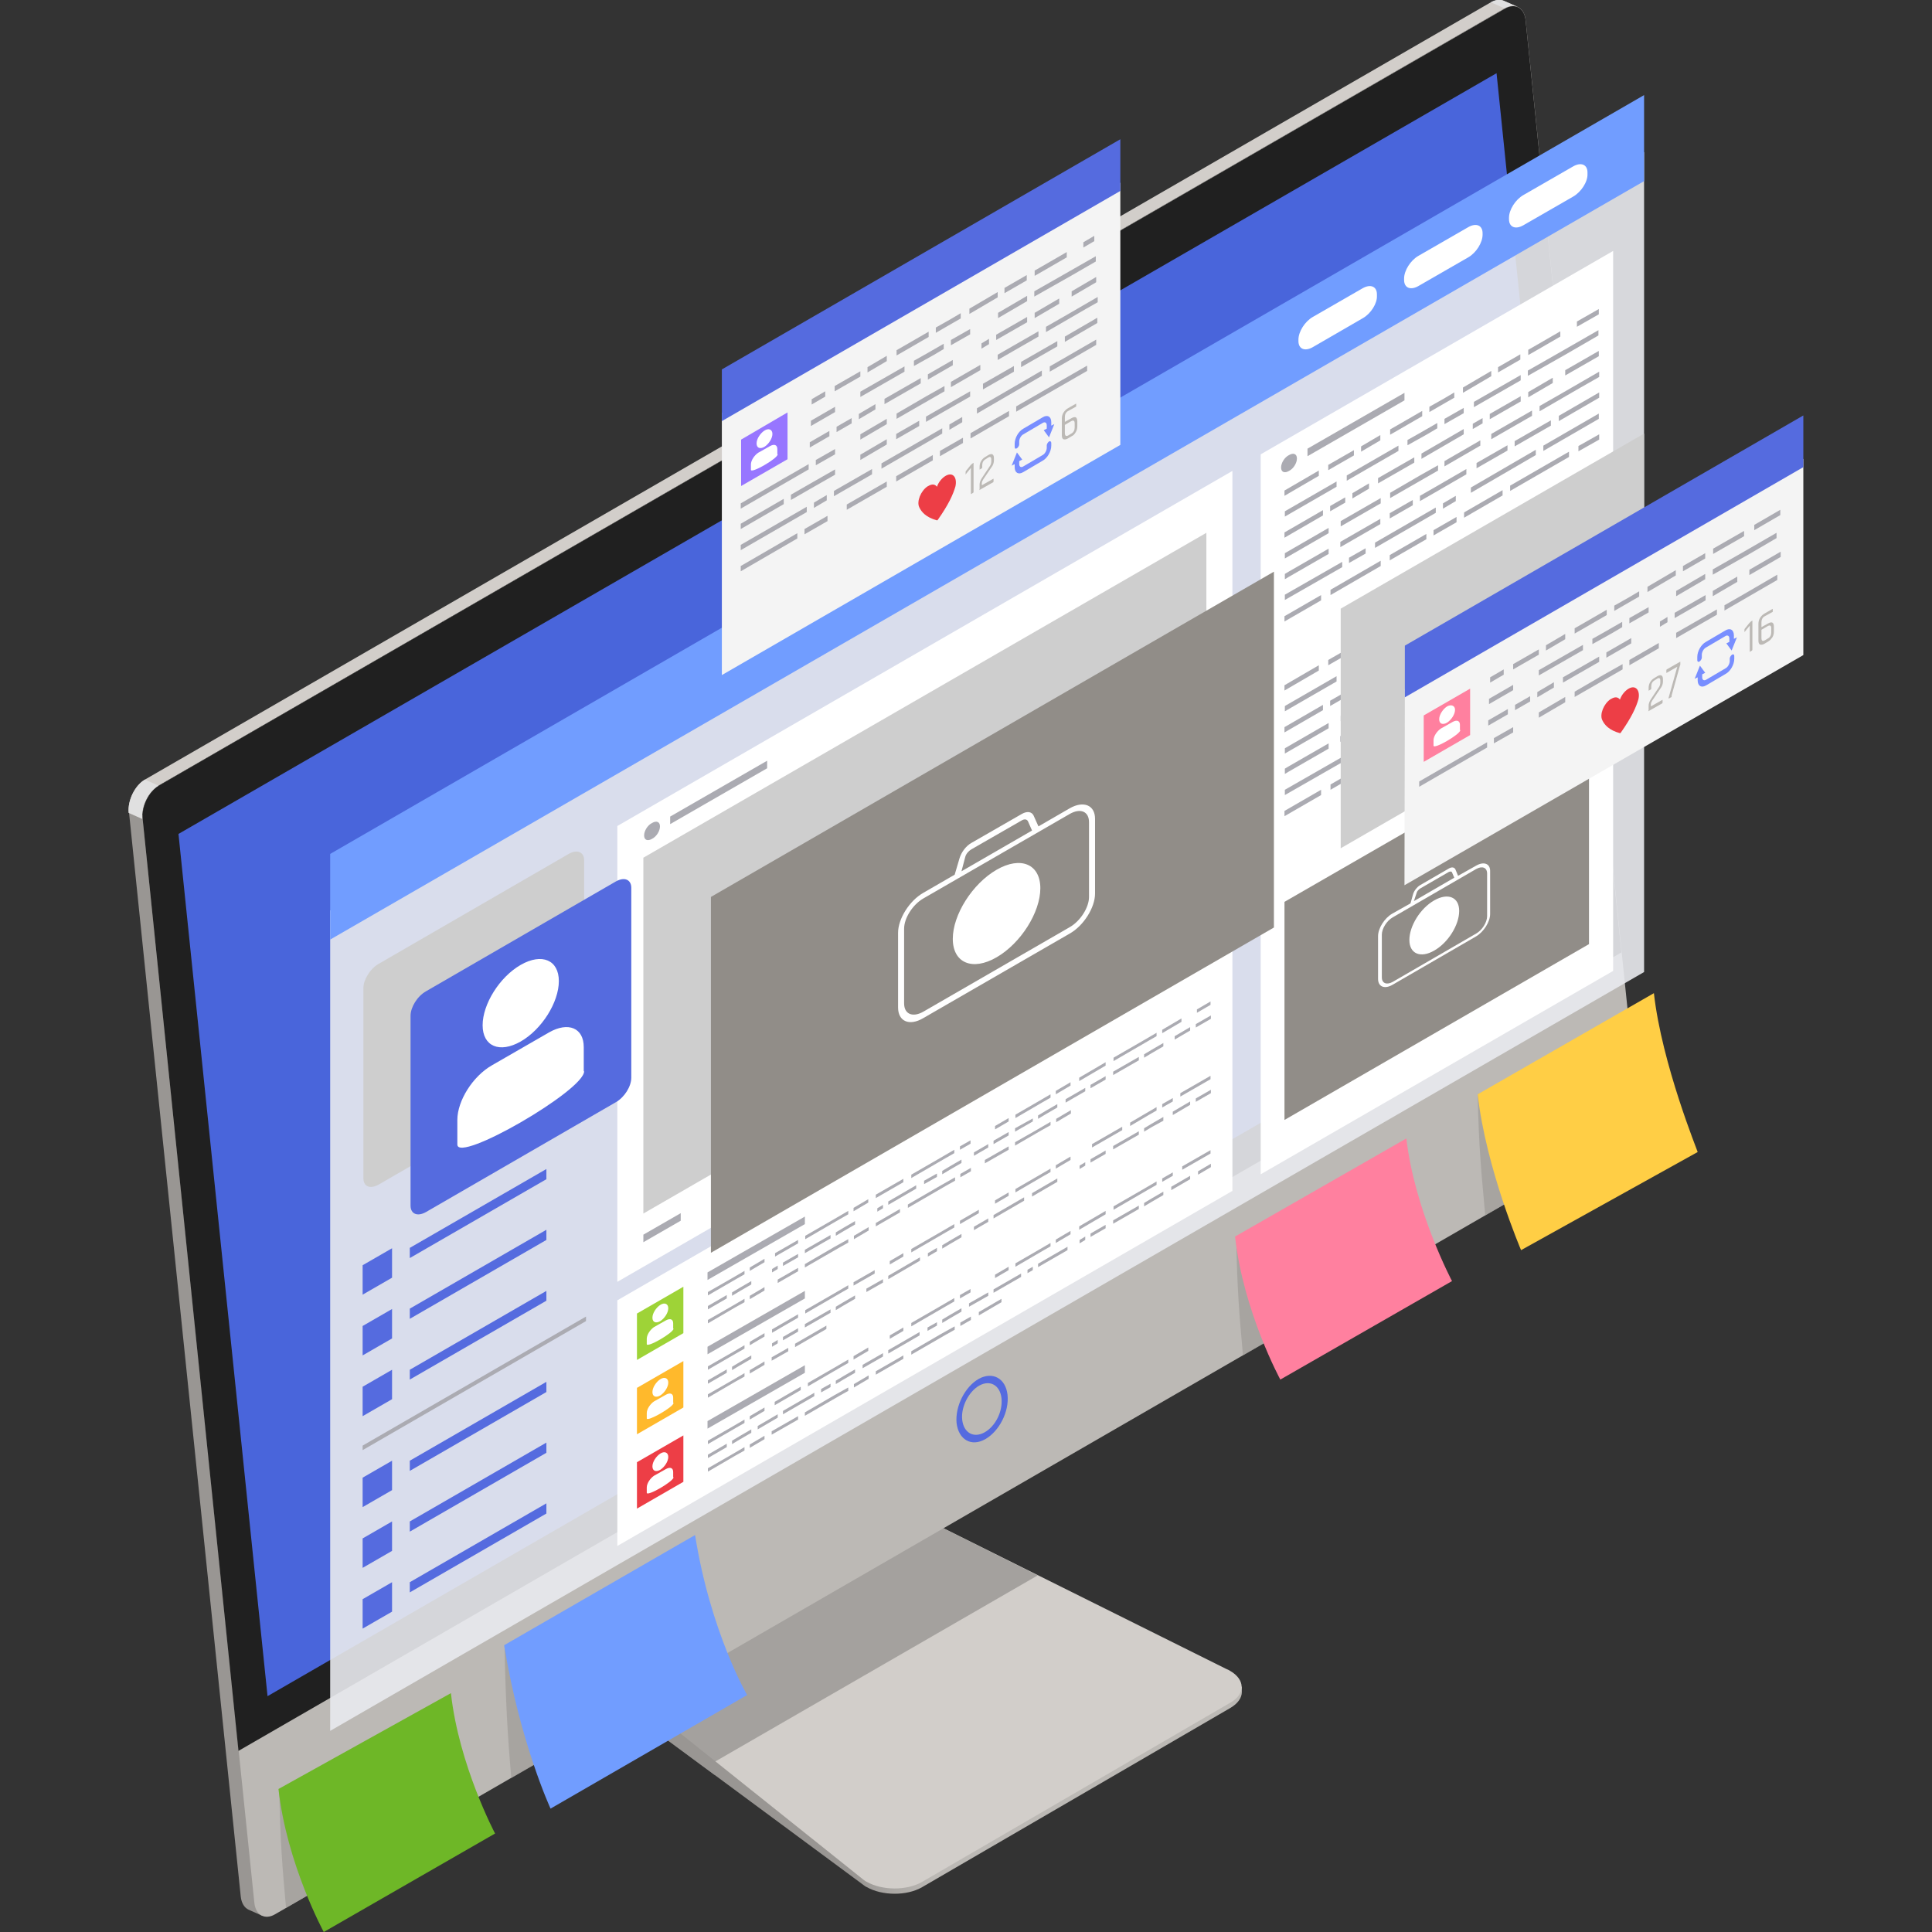 <svg xmlns="http://www.w3.org/2000/svg" xmlns:xlink="http://www.w3.org/1999/xlink" id="Capa_1" x="0px" y="0px" viewBox="0 0 512 512" style="enable-background:new 0 0 512 512;" xml:space="preserve">
<rect x="0" y="0" width="512" height="512" fill="#333333" stroke="none"/>
<style type="text/css">
	.st0{enable-background:new    ;}
	.st1{fill:url(#SVGID_1_);}
	.st2{fill:#D2CECA;}
	.st3{opacity:0.8;fill:#999693;}
	.st4{fill:#999693;}
	.st5{fill:#BCB9B5;}
	.st6{fill:#202020;}
	.st7{fill:#4965DB;}
	.st8{fill:#E0E0E0;}
	.st9{fill:#556BDF;}
	.st10{opacity:0.6;fill:#999693;}
	.st11{fill:#6EB727;}
	.st12{fill:#FF809F;}
	.st13{fill:#FFCE45;}
	.st14{fill:#719DFF;}
	.st15{opacity:0.9;fill:#E9EAEE;}
	.st16{fill:#CECECE;}
	.st17{fill:#FFFFFF;}
	.st18{fill:#918D88;}
	.st19{fill:#ABABB2;}
	.st20{fill:#9ED337;}
	.st21{fill:#FFB92C;}
	.st22{fill:#ED3E46;}
	.st23{fill:#F4F4F4;}
	.st24{fill:#788EFF;}
	.st25{fill:#9776FF;}
</style>
<g id="_x33__1_">
	<g id="_x34_">
		<g>
			<g id="_x31_">
				<g>
					<g class="st0">
						<linearGradient id="SVGID_1_" gradientUnits="userSpaceOnUse" x1="247.601" y1="473.011" x2="226.274" y2="473.011">
							<stop offset="0" style="stop-color:#BCB9B5"></stop>
							<stop offset="1" style="stop-color:#999693"></stop>
						</linearGradient>
						<path class="st1" d="M161.2,444.1l0.1,5.5l67.6,50c0.3,0.2,0.5,0.4,0.8,0.5c4,2.3,10.6,2.4,14.7,0l81.7-47.5        c2-1.2,3-2.7,3-4.2l0-1.4L161.2,444.1z"></path>
						<path class="st2" d="M326,442.8c-0.3-0.2-0.7-0.4-1-0.5l-86.6-43.1l-77.2,44.9l67.7,54.1c0.3,0.2,0.5,0.4,0.8,0.5        c4,2.3,10.6,2.4,14.7,0l81.7-47.5C330.1,448.9,330,445.1,326,442.8z"></path>
					</g>
					<polygon class="st3" points="238.4,399.2 161.2,444.1 161.2,449.6 189.4,470.4 189.4,466.9 275,417.5      "></polygon>
					<g class="st0">
						<path class="st4" d="M39.3,216.4l-5.1-1l29.6,287.2c0.2,1.8,1,3,2.1,3.5l3.6,1.6L39.3,216.4z"></path>
						<path class="st2" d="M398.5,0.2c-1-0.4-2.1-0.3-3.4,0.4L38.4,206.6c-2.7,1.6-4.6,5.5-4.3,8.8l3.6,1.6        c-0.3-3.3,1.6-7.2,4.3-8.8L398.8,2.2c1.3-0.7,2.4-0.8,3.4-0.4L398.5,0.2z"></path>
						<path class="st5" d="M398.8,2.2c2.7-1.6,5.2-0.1,5.5,3.1l29.6,287.2c0.3,3.3-1.6,7.2-4.3,8.8L72.9,507.3        c-2.7,1.6-5.2,0.2-5.5-3.1L37.8,217c-0.3-3.3,1.6-7.2,4.3-8.8L398.8,2.2z"></path>
						<path class="st6" d="M404.3,5.4c-0.3-3.3-2.8-4.7-5.5-3.1L42.1,208.2c-2.7,1.6-4.6,5.5-4.3,8.8L63.2,464l366.5-211.6        L404.3,5.4z"></path>
						<polygon class="st7" points="420.1,247.9 396.6,19.4 47.3,221 70.9,449.5       "></polygon>
						<path class="st8" d="M398.5,0.2c-1-0.4-2.1-0.3-3.4,0.4l3.6,1.6c1.3-0.7,2.4-0.8,3.4-0.4L398.5,0.2z"></path>
						<path class="st8" d="M34.1,215.4l3.6,1.6c-0.3-3.3,1.6-7.2,4.3-8.8l-3.6-1.6C35.8,208.1,33.8,212.1,34.1,215.4z"></path>
					</g>
					<path class="st9" d="M259.4,365.4c-3.7,2.1-6.3,7.3-5.9,11.7c0.5,4.4,3.9,6.4,7.6,4.3c3.7-2.1,6.4-7.3,5.9-11.8       C266.5,365.3,263.1,363.4,259.4,365.4z M260.9,379.6c-2.9,1.6-5.5,0.1-5.9-3.3c-0.4-3.4,1.7-7.5,4.5-9.1       c2.9-1.6,5.5-0.1,5.9,3.3C265.8,374,263.8,378,260.9,379.6z"></path>
					<g>
						<path class="st10" d="M433.9,292.5l-2.9-22.2L391.6,290c0.3,14.6,1,20.7,2,32.1l36-20.8C432.3,299.8,434.2,295.9,433.9,292.5z        "></path>
						<path class="st10" d="M369.7,329.6l-2.9-22.2l-39.2,20.5c0.3,14.6,0.8,20,1.8,31.3l36-20.8        C368.2,336.8,370.1,332.9,369.7,329.6z"></path>
						<path class="st10" d="M116.1,476l-2.9-22.2L74,474.3c0.3,14.6,0.8,20,1.8,31.3l36-20.8C114.5,483.2,116.4,479.3,116.1,476z"></path>
						<path class="st10" d="M175.8,441.6l-2.9-25.9l-39.2,20.5c0.3,14.6,0.8,23.7,1.8,35l36-20.8        C174.2,448.8,176.1,444.9,175.8,441.6z"></path>
						<g>
							<path class="st11" d="M131.2,485.9c0,0-9.6-18.1-11.7-37.2l-45.7,25.4c2.2,19.9,12,37.9,12,37.9L131.2,485.9z"></path>
							<path class="st12" d="M384.8,339.5c0,0-9.9-18.7-12.1-37.8l-45.4,26c2.2,19.9,12,37.9,12,37.9L384.8,339.5z"></path>
							<path class="st13" d="M438.3,263.2L391.6,290c2.2,19.6,11.5,41.3,11.5,41.3l46.8-26C450,305.3,440.4,282,438.3,263.2z"></path>
							<path class="st14" d="M133.6,436c4.2,25.8,12.3,43.3,12.3,43.3l52.1-30.1c0,0-9.7-16.6-13.8-42.4L133.6,436z"></path>
						</g>
					</g>
				</g>
			</g>
			<g>
				<g>
					<polygon class="st15" points="435.7,257.6 87.5,458.7 87.5,241.3 435.7,40.3      "></polygon>
					<polygon class="st14" points="435.7,48 87.5,249 87.5,226.3 435.7,25.2      "></polygon>
					<g>
						<g>
							<path class="st16" d="M150.7,226.3l-50.3,29.1c-2.3,1.3-4.1,4.2-4.1,6.5v50.3c0,2.3,1.8,3,4.1,1.7l50.3-29.1         c2.3-1.3,4.1-4.2,4.1-6.5v-50.3C154.8,225.8,153,225,150.7,226.3z"></path>
							<polygon class="st17" points="326.6,245.6 163.6,339.7 163.6,218.9 326.6,124.8        "></polygon>
							<polygon class="st17" points="326.6,315.6 163.6,409.7 163.6,344.6 326.6,250.5        "></polygon>
							<polygon class="st17" points="427.5,257.3 334.1,311.2 334.1,120.4 427.5,66.5        "></polygon>
							<polygon class="st16" points="319.7,235.5 170.5,321.6 170.5,227.3 319.7,141.2        "></polygon>
							<polygon class="st18" points="421.1,250.2 340.4,296.8 340.4,239 421.1,192.5        "></polygon>
							<g>
								<path class="st17" d="M391.2,229.4l-4.8,2.7l-0.7-1.7c-0.3-0.6-1-0.7-1.8-0.2l-7.6,4.4c-0.8,0.5-1.5,1.4-1.8,2.3l-0.7,2.5          l-4.8,2.7c-2.1,1.2-3.8,3.9-3.8,6v11.3c0,2.1,1.7,2.8,3.8,1.6l22.1-12.8c2.1-1.2,3.8-3.9,3.8-6V231          C395,228.9,393.3,228.2,391.2,229.4z M375.4,236.7c0.1-0.5,0.5-0.9,0.9-1.2l7.6-4.4c0.4-0.2,0.8-0.2,0.9,0.1l0.6,1.4          l-10.7,6.2L375.4,236.7z M394.1,242.8c0,1.6-1.3,3.7-2.9,4.6l-22.1,12.8c-1.6,0.9-2.9,0.4-2.9-1.2v-11.3          c0-1.6,1.3-3.7,2.9-4.6l22.1-12.8c1.6-0.9,2.9-0.4,2.9,1.2V242.8z"></path>
								<path class="st17" d="M380.1,238.6c-3.7,2.1-6.6,6.8-6.6,10.5c0,3.7,3,4.9,6.6,2.8c3.7-2.1,6.6-6.8,6.6-10.5          C386.7,237.8,383.8,236.5,380.1,238.6z"></path>
							</g>
						</g>
						<g>
							<polygon class="st19" points="203.3,201.6 177.6,216.4 177.6,218.4 203.3,203.6        "></polygon>
							<path class="st19" d="M174.9,219c0,1.2-0.9,2.7-2.1,3.3c-1.2,0.7-2.1,0.3-2.1-0.9c0-1.2,0.9-2.7,2.1-3.3         C174,217.4,174.9,217.8,174.9,219z"></path>
						</g>
						<g>
							<polygon class="st19" points="372.2,104.1 346.5,118.9 346.5,120.9 372.2,106.1        "></polygon>
							<path class="st19" d="M343.7,121.5c0,1.2-0.9,2.7-2.1,3.3c-1.2,0.7-2.1,0.3-2.1-0.9c0-1.2,0.9-2.7,2.1-3.3         C342.8,119.9,343.7,120.3,343.7,121.5z"></path>
						</g>
						<g>
							<polygon class="st19" points="180.4,321.5 170.5,327.2 170.5,329.2 180.4,323.5        "></polygon>
							<polygon class="st19" points="300.5,252.1 300.5,254.1 319.7,243 319.7,241        "></polygon>
						</g>
						<g>
							<g>
								<polygon class="st20" points="181.1,353.3 168.8,360.4 168.8,348.1 181.1,341         "></polygon>
								<g>
									<g>
										<path class="st17" d="M178.5,352.1c0,1.1-7.1,5.2-7.1,4.1v-1.4c0-1.1,0.9-2.4,1.9-3.1l3.2-1.8c1.1-0.6,1.9-0.3,1.9,0.8            V352.1z"></path>
										<path class="st17" d="M177.1,346.7c0,1.2-1,2.7-2.1,3.4c-1.2,0.7-2.1,0.3-2.1-0.9c0-1.2,1-2.7,2.1-3.4            C176.1,345.1,177.1,345.5,177.1,346.7z"></path>
									</g>
								</g>
							</g>
							<g>
								<path class="st19" d="M198.7,335.9l3.9-2.3v0.9l-3.9,2.3V335.9z M193.7,346.3l-6.1,3.5v0.9l7.2-4.2c0,0,2.5-1.4,2.5-1.4          v-0.9L193.7,346.3L193.7,346.3z M199.1,340.4v-0.9l-3.1,1.8l-2,1.2v0.9l2-1.2L199.1,340.4z M192.6,343.2l-5,2.9v0.9l5-2.9          V343.2z M195.2,338.9l2.1-1.2v-0.9l-3.6,2.1l-6.1,3.5v0.9L195.2,338.9L195.2,338.9z M202.6,341.1l-3.9,2.3v0.9l3.9-2.3          V341.1z M211.5,336l-5.4,3.1v0.9l5.4-3.1V336z M211.5,328.6l-6.1,3.5v0.9l6.1-3.5V328.6z M206.1,335.4l-1.5,0.9v0.9l1.5-0.9          V335.4z M207.5,334.6v0.9l4-2.3v-0.9L207.5,334.6z M226.2,321l3.9-2.3v-0.9l-3.9,2.3V321z M221.2,330.4l-7.9,4.6v0.9l9-5.2          l2.5-1.4v-0.9L221.2,330.4L221.2,330.4z M226.6,324.5v-0.9l-3.1,1.8l-2,1.2v0.9l2-1.2L226.6,324.5z M220.1,327.3l-6.8,3.9          v0.9l6.8-3.9V327.3z M222.7,323l2.1-1.2v-0.9l-3.6,2.1l-7.8,4.5v0.9L222.7,323L222.7,323z M230.2,325.2l-3.9,2.3v0.9          l3.9-2.3V325.2z M238.5,320.4l-6.4,3.7v0.9l6.4-3.7V320.4z M239.4,312.4l-7.3,4.2v0.9l7.3-4.2V312.4z M234,319.3l-1.5,0.9          v0.9l1.5-0.9V319.3z M235.4,318.4v0.9l7.4-4.3v-0.9L235.4,318.4z M254.4,304.7l2.8-1.6v-0.9l-2.8,1.6V304.7z M249.4,314.1          l-8.8,5.1v0.9l10-5.8l2.5-1.4V312L249.4,314.1L249.4,314.1z M254.8,308.2v-0.9l-3.1,1.8l-2,1.2v0.9l2-1.2L254.8,308.2z           M248.3,311l-3.4,1.9v0.9l3.4-1.9V311z M250.8,306.8l2.1-1.2v-0.9l-3.6,2.1l-7.8,4.5v0.9L250.8,306.8L250.8,306.8z           M257.3,309.5l-2.8,1.6v0.9l2.8-1.6V309.5z M267.3,303.8l-6.3,3.6v0.9l6.3-3.6V303.8z M267.3,296.3l-3.6,2.1v0.9l3.6-2.1          V296.3z M261.9,303.2l-3.8,2.2v0.9l3.8-2.2V303.2z M263.3,302.3v0.9l4-2.3V300L263.3,302.3z"></path>
								<path class="st19" d="M279.8,290l3.9-2.3v-0.9l-3.9,2.3V290z M274.8,299.4l-5.8,3.3v0.9l6.9-4l2.5-1.4v-0.9L274.8,299.4          L274.8,299.4z M280.2,293.5v-0.9l-3.1,1.8l-2,1.2v0.9l2-1.2L280.2,293.5z M273.7,296.4L269,299v0.9l4.7-2.7V296.4z           M276.3,292.1l2.1-1.2v-0.9l-3.6,2.1l-5.7,3.3v0.9L276.3,292.1L276.3,292.1z M283.8,294.2l-3.9,2.3v0.9l3.9-2.3V294.2z           M293,281.5l-7,4.1v0.9l7-4.1V281.5z M287.6,288.3l-5.2,3v0.9l5.2-3V288.3z M289,287.5v0.9l4-2.3v-0.9L289,287.5z           M308,273.8l5.1-3v-0.9l-5.1,3V273.8z M308.3,277.3v-0.9l-3.1,1.8c0,0-2,1.2-2,1.2v0.9l2-1.2L308.3,277.3z M301.8,280.1          L295,284v0.9l6.8-3.9V280.1z M304.4,275.8l2.1-1.2v-0.9l-3.6,2.1l-7.8,4.5v0.9L304.4,275.8L304.4,275.8z M320.8,265.4          l-3.6,2.1v0.9l3.6-2.1V265.4z M315.4,272.2l-4.1,2.4v0.9l4.1-2.4V272.2z M316.9,271.4v0.9l4-2.3v-0.9L316.9,271.4z"></path>
							</g>
							<g>
								<path class="st19" d="M198.7,355.6l3.9-2.3v0.9l-3.9,2.3V355.6z M193.7,366l-6.1,3.5v0.9l7.2-4.2l2.5-1.4v-0.9L193.7,366          L193.7,366z M199.1,360.1v-0.9l-3.1,1.8l-2,1.2v0.9l2-1.2L199.1,360.1z M192.6,362.9l-5,2.9v0.9l5-2.9V362.9z M195.2,358.6          l2.1-1.2v-0.9l-3.6,2.1l-6.1,3.5v0.9L195.2,358.6L195.2,358.6z M202.6,360.8l-3.9,2.3v0.9l3.9-2.3V360.8z M208.9,357.2          l-4.4,2.5v0.9l4.4-2.5V357.2z M211.5,348.3l-6.9,4v0.9l6.9-4V348.3z M206.1,355.1l-1.5,0.9v0.9l1.5-0.9V355.1z M207.5,354.3          v0.9l4-2.3v-0.9L207.5,354.3z M226.2,340.7l5.6-3.2v-0.9l-5.6,3.2V340.7z M210.7,356.1v0.9l8.3-4.8v-0.9L210.7,356.1z           M226.6,344.2v-0.9l-3.1,1.8l-2,1.2v0.9l2-1.2L226.6,344.2z M220.1,347l-6.8,3.9v0.9l6.8-3.9V347z M222.7,342.7l2.1-1.2          v-0.9l-3.6,2.1c0,0-7.8,4.5-7.8,4.5v0.9L222.7,342.7L222.7,342.7z M239.4,332.1l-3.6,2.1v0.9l3.6-2.1V332.1z M234,339          l-4.4,2.5v0.9l4.4-2.5V339z M235.4,338.1v0.9l8.4-4.9v-0.9L235.4,338.1z M254.4,324.4l5-2.9v-0.9l-5,2.9V324.4z           M254.8,327.9V327l-3.1,1.8l-2,1.2v0.9l2-1.2L254.8,327.9z M248.3,330.7l-2.4,1.4v0.9l2.4-1.4V330.7z M250.8,326.5l2.1-1.2          v-0.9l-3.6,2.1l-7.8,4.5v0.9L250.8,326.5L250.8,326.5z M267.3,316l-3.6,2.1v0.9l3.6-2.1V316z M261.9,322.9l-3.8,2.2v0.9          l3.8-2.2V322.9z M263.3,322v0.9l8.1-4.7v-0.9L263.3,322z"></path>
								<path class="st19" d="M279.8,309.7l3.9-2.3v-0.9l-3.9,2.3V309.7z M280.2,313.2v-0.9l-3.1,1.8l-3.6,2.1v0.9l3.6-2.1          L280.2,313.2z M276.3,311.8l2.1-1.2v-0.9l-3.6,2.1l-5.7,3.3v0.9L276.3,311.8L276.3,311.8z M297.4,298.6l-8,4.6v0.9l8-4.6          V298.6z M287.6,308l-1.5,0.9v0.9l1.5-0.9V308z M289,307.2v0.9l4-2.3v-0.9L289,307.2z M308,293.5l2.8-1.6v-0.9l-2.8,1.6          V293.5z M308.3,297V296l-3.1,1.8l-2,1.2v0.9l2-1.2L308.3,297z M301.8,299.8l-6.8,3.9v0.9l6.8-3.9V299.8z M304.4,295.5          l2.1-1.2v-0.9l-3.6,2.1l-3.4,2v0.9L304.4,295.5L304.4,295.5z M320.8,285.1l-8,4.6v0.9l8-4.6V285.1z M315.4,291.9l-4.6,2.7          v0.9l4.6-2.7V291.9z M316.9,291.1v0.9l4-2.3v-0.9L316.9,291.1z"></path>
							</g>
							<g>
								<path class="st19" d="M198.7,375.3l3.9-2.3v0.9l-3.9,2.3V375.3z M193.7,385.6l-6.1,3.5v0.9l7.2-4.2l2.5-1.4v-0.9          L193.7,385.6L193.7,385.6z M199.1,379.7v-0.9l-3.1,1.8l-2,1.2v0.9l2-1.2L199.1,379.7z M192.6,382.6l-5,2.9v0.9l5-2.9V382.6z           M195.2,378.3l2.1-1.2v-0.9l-3.6,2.1l-6.1,3.5v0.9L195.2,378.3L195.2,378.3z M202.6,380.5l-3.9,2.3v0.9l3.9-2.3V380.5z           M211.5,375.3l-7,4v0.9l7-4V375.3z M212.2,367.5l-6.9,4v0.9l6.9-4V367.5z M206.1,374.8l-5.3,3.1v0.9l5.3-3.1V374.8z           M207.5,373.9v0.9l8.3-4.8v-0.9L207.5,373.9z M226.2,360.3l3.9-2.3v-0.9l-3.9,2.3V360.3z M221.2,369.7l-7.9,4.6v0.9l9-5.2          l2.5-1.4v-0.9L221.2,369.7L221.2,369.7z M226.6,363.8v-0.9l-3.1,1.8l-2,1.2v0.9l2-1.2L226.6,363.8z M220.1,366.7l-2.5,1.4          v0.9l2.5-1.4V366.7z M222.7,362.4l2.1-1.2v-0.9l-3.6,2.1c0,0-7.1,4.1-7.1,4.1v0.9L222.7,362.4L222.7,362.4z M230.2,364.5          l-3.9,2.3v0.9l3.9-2.3V364.5z M239.4,359.2l-7.3,4.2v0.9l7.3-4.2V359.2z M239.4,351.8l-3.6,2.1v0.9l3.6-2.1V351.8z           M234,358.6l-5.4,3.1v0.9l5.4-3.1V358.6z M235.4,357.8v0.9l8.3-4.8V353L235.4,357.8z M254.4,344.1l2.8-1.6v-0.9l-2.8,1.6          V344.1z M249.4,353.5l-7.9,4.6v0.9l9-5.2l2.5-1.4v-0.9L249.4,353.5L249.4,353.5z M254.8,347.6v-0.9l-3.1,1.8l-2,1.2v0.9          l2-1.2L254.8,347.6z M248.3,350.4l-2.5,1.4v0.9l2.5-1.4V350.4z M250.8,346.1l2.1-1.2V344l-3.6,2.1l-7.8,4.5v0.9L250.8,346.1          L250.8,346.1z M257.3,348.9l-2.8,1.6v0.9l2.8-1.6V348.9z M265.4,344.2l-6,3.5v0.9l6-3.5V344.2z M267.3,335.7l-3.6,2.1v0.9          l3.6-2.1V335.7z M261.9,342.5l-5.1,2.9v0.9l5.1-2.9V342.5z M263.3,341.7v0.9l7.3-4.2v-0.9L263.3,341.7z"></path>
								<path class="st19" d="M279.8,329.4l3.9-2.3v-0.9l-3.9,2.3V329.4z M282.9,331.3v-0.9l-7.8,4.5v0.9L282.9,331.3z M273.7,335.7          l-1.4,0.8v0.9l1.4-0.8V335.7z M276.3,331.5l2.1-1.2v-0.9l-3.6,2.1l-5.7,3.3v0.9L276.3,331.5L276.3,331.5z M293,320.9l-7,4.1          v0.9l7-4.1V320.9z M287.6,327.7l-1.5,0.9v0.9l1.5-0.9V327.7z M289,326.9v0.9l4-2.3v-0.9L289,326.9z M308,313.2l2.8-1.6v-0.9          l-2.8,1.6V313.2z M308.3,316.7v-0.9l-3.1,1.8l-2,1.2v0.9l2-1.2L308.3,316.7z M301.8,319.5l-6.8,3.9v0.9l6.8-3.9V319.5z           M304.4,315.2l2.1-1.2v-0.9l-3.6,2.1l-7.8,4.5v0.9L304.4,315.2L304.4,315.2z M320.8,304.8l-7.5,4.3v0.9l7.5-4.3V304.8z           M315.4,311.6l-5,2.9v0.9l5-2.9V311.6z M317.5,310.4v0.9l3.4-2v-0.9L317.5,310.4z"></path>
							</g>
							<polygon class="st19" points="213.3,322.4 187.5,337.2 187.5,339.2 213.3,324.4        "></polygon>
							<g>
								<polygon class="st21" points="181.1,373 168.8,380.1 168.8,367.8 181.1,360.7         "></polygon>
								<g>
									<g>
										<path class="st17" d="M178.5,371.8c0,1.1-7.1,5.1-7.1,4.1v-1.4c0-1.1,0.9-2.4,1.9-3.1l3.2-1.8c1.1-0.6,1.9-0.3,1.9,0.8            V371.8z"></path>
										<path class="st17" d="M177.1,366.4c0,1.2-1,2.7-2.1,3.4c-1.2,0.7-2.1,0.3-2.1-0.9c0-1.2,1-2.7,2.1-3.4            C176.1,364.8,177.1,365.2,177.1,366.4z"></path>
									</g>
								</g>
							</g>
							<polygon class="st19" points="213.3,342.1 187.5,356.9 187.5,358.9 213.3,344.1        "></polygon>
							<g>
								<polygon class="st22" points="181.1,392.7 168.8,399.8 168.8,387.5 181.1,380.4         "></polygon>
								<g>
									<g>
										<path class="st17" d="M178.5,391.5c0,1.1-7.1,5.2-7.1,4.1v-1.4c0-1.1,0.9-2.4,1.9-3.1l3.2-1.8c1.1-0.6,1.9-0.3,1.9,0.8            V391.5z"></path>
										<path class="st17" d="M177.1,386.1c0,1.2-1,2.7-2.1,3.4c-1.2,0.7-2.1,0.3-2.1-0.9c0-1.2,1-2.7,2.1-3.4            C176.1,384.5,177.1,384.9,177.1,386.1z"></path>
									</g>
								</g>
							</g>
							<polygon class="st19" points="213.3,361.8 187.5,376.6 187.5,378.6 213.3,363.8        "></polygon>
						</g>
						<path class="st17" d="M416.9,52.1l-13.2,7.6c-2.1,1.2-3.8,0.5-3.8-1.6v-0.4c0-2.1,1.7-4.8,3.8-6l13.2-7.6        c2.1-1.2,3.8-0.5,3.8,1.6v0.4C420.8,48.2,419,50.9,416.9,52.1z"></path>
						<path class="st17" d="M389.1,68.2l-13.2,7.6c-2.1,1.2-3.8,0.5-3.8-1.6v-0.4c0-2.1,1.7-4.8,3.8-6l13.2-7.6        c2.1-1.2,3.8-0.5,3.8,1.6v0.4C392.9,64.3,391.2,67,389.1,68.2z"></path>
						<path class="st17" d="M361.2,84.3L347.9,92c-2.1,1.2-3.8,0.5-3.8-1.6v-0.4c0-2.1,1.7-4.8,3.8-6l13.2-7.6        c2.1-1.2,3.8-0.5,3.8,1.6v0.4C365,80.4,363.3,83.1,361.2,84.3z"></path>
					</g>
				</g>
				<path class="st19" d="M340.5,187.1l13.7-7.9v1.4l-13.7,7.9V187.1z M350.6,188.2v-1.4l-10.2,5.9v1.4L350.6,188.2z M349.5,177.7      v-1.4l-9.1,5.3v1.4L349.5,177.7z M352.1,191.6l-11.6,6.7v1.4l11.6-6.7V191.6z M352.1,197l-10.6,6.1l-1,0.6v1.4l1-0.6l10.6-6.1      V197z M340.5,209.3v1.4l15.2-8.7v-1.4L340.5,209.3z M340.4,216.3l9.7-5.6v-1.4l-9.7,5.6V216.3z M365.9,183.6l-10.6,6.1v1.4      l10.6-6.1V183.6z M365.8,166.9l-5.1,3v1.4l5.1-3V166.9z M358.8,171l-6.8,3.9v1.4l6.8-3.9V171z M370.6,169.7l-13.7,7.9v1.4      l13.7-7.9L370.6,169.7z M356.5,183.4l-4,2.3v1.4l4-2.3V183.4z M358.4,182.3v1.4l4.4-2.6v-1.4L358.4,182.3z M365.9,200.2      l-13.3,7.7v1.4l13.3-7.7V200.2z M357.5,200.8l4.4-2.5v-1.4l-4.4,2.5V200.8z M355.2,196.6l10.6-6.1V189l-10.6,6.1V196.6z       M382.8,164.1l5.1-2.9v-1.4l-5.1,2.9V164.1z M376.3,177.6l-7.9,4.6v1.4l9.4-5.4l3.3-1.9l0-1.4L376.3,177.6L376.3,177.6z       M387.9,166.7v-1.4l-11.2,6.5v1.4L387.9,166.7z M374.8,172.8l-9.6,5.5v1.4l9.6-5.5V172.8z M378.2,166.7l2.7-1.6v-1.4l-4.7,2.7      c0,0-3.2,1.8-3.2,1.8v1.4L378.2,166.7L378.2,166.7z M370.5,165.6l6.4-3.7v-1.4l-6.4,3.7l-2.1,1.2v1.4L370.5,165.6L370.5,165.6z       M383.3,158.2l2.1-1.2v-1.4l-2.7,1.6l-3.9,2.2v1.4L383.3,158.2L383.3,158.2z M392.3,168.3l-9.5,5.5v1.4l9.5-5.5V168.3z       M378,193.2l-9.7,5.6v1.4l9.7-5.6L378,193.2z M388.6,175.9l-7.6,4.4l-4.7,2.7v1.4l4.7-2.7l7.6-4.4V175.9z M374.1,189.8l-9.7,5.6      v1.4l9.7-5.6l6.4-3.7v-1.4L374.1,189.8L374.1,189.8z M382.4,185v1.4l3.4-2v-1.4L382.4,185z M379.9,193.5l6.1-3.5v-1.4l-6.1,3.5      V193.5z M368.3,189l6.1-3.5v-1.4l-6.1,3.5V189z M406,160.4l-10.8,6.2v1.4l10.8-6.2V160.4z M402.9,145.5l-5.9,3.4v1.4l5.9-3.4      V145.5z M395.2,149.9l-7.5,4.4v1.4l7.5-4.4V149.9z M403,151l-12.4,7.1v1.4l12.4-7.1V151z M392.9,162.4l-2.6,1.5v1.4l2.6-1.5      V162.4z M394.8,161.3v1.4l8.2-4.7v-1.4L394.8,161.3z M398.2,181.5l-10.2,5.9v1.4l10.2-5.9V181.5z M389.8,182.2l17.2-10v-1.4      l-17.2,10V182.2z M391.3,175.8l8.2-4.7v-1.4l-8.2,4.7V175.8z M412.9,156.4l-4.9,2.8v1.4l10.7-6.2c0,0,5.1-2.9,5.1-2.9v-1.4      L412.9,156.4L412.9,156.4z M411.5,151.7l-6.5,3.8v1.4l6.5-3.8V151.7z M423.7,144.6l-8.9,5.1v1.4l8.9-5.1V144.6z M414.8,145.6      l8.8-5.1v-1.4l-10.8,6.2c0,0-7.9,4.5-7.9,4.5v1.4L414.8,145.6L414.8,145.6z M407.1,144.5l6.4-3.7v-1.4l-6.4,3.7l-2.1,1.2v1.4      L407.1,144.5L407.1,144.5z M423.7,134.9v-1.4l-5.8,3.3v1.4L423.7,134.9z M415.8,171.4l-15.6,9v1.4l15.6-9V171.4z M423.8,166.7      l-5.5,3.1v1.4l5.5-3.1V166.7z M409,169.7v1.4l14.7-8.5v-1.4L409,169.7z M401.4,169.9l9.6-5.5V163l-9.6,5.5V169.9z M413.1,163.2      l10.7-6.2v-1.4l-10.7,6.2L413.1,163.2z"></path>
				<polygon class="st16" points="435.7,114.9 355.3,161.3 355.3,224.8 435.7,178.4     "></polygon>
				<g>
					<g>
						<polygon class="st23" points="296.9,117.9 191.3,178.9 191.3,109.4 296.9,48.4       "></polygon>
						<polygon class="st9" points="296.9,50.6 191.3,111.6 191.3,97.9 296.9,36.9       "></polygon>
					</g>
					<g>
						<path class="st24" d="M278,117c-0.3,0.2-0.6,0.7-0.6,1v0.7c0,0.7-0.5,1.6-1.1,1.9l-5.1,3c-0.6,0.4-1.1,0.1-1.1-0.6v-0.8        l0.8-0.4l-1.4-1.9l-1.4,3.5l0.8-0.4v0.8c0,1.5,1,2.1,2.3,1.3l5.1-3c1.3-0.7,2.3-2.5,2.3-4v-0.7C278.6,117,278.3,116.8,278,117        z"></path>
						<path class="st24" d="M269.5,118.8c0.3-0.2,0.6-0.7,0.6-1V117c0-0.7,0.5-1.6,1.1-1.9l5.1-3c0.6-0.4,1.1-0.1,1.1,0.6v0.9        l-0.8,0.4l1.4,1.9l1.4-3.5l-0.8,0.4v-0.9c0-1.5-1-2.1-2.3-1.3l-5.1,3c-1.3,0.7-2.3,2.5-2.3,4v0.8        C268.9,118.9,269.1,119,269.5,118.8z"></path>
					</g>
					<path class="st22" d="M250.8,126c-0.1,0-0.1,0.1-0.2,0.1c-1,0.6-1.9,1.7-2.3,2.9c-0.5-0.7-1.3-0.8-2.3-0.2       c-0.1,0-0.1,0.1-0.2,0.1c-1.8,1.2-2.9,4-2.2,5.5c0.6,1.3,1.8,2.7,4.7,3.5c0,0,0.1,0,0.2-0.1c2.9-4.1,4.1-6.8,4.7-8.9       C253.7,126.6,252.6,125.1,250.8,126z"></path>
					<g>
						<path class="st5" d="M255.9,125.6v-0.5c0-0.1,0-0.2,0.1-0.3l1.2-1.5c0.1-0.1,0.2-0.2,0.3-0.3l0.4-0.3c0.1-0.1,0.1,0,0.1,0.1        v7.5c0,0.1,0,0.2-0.1,0.3l-0.5,0.3c-0.1,0.1-0.1,0-0.1-0.1v-6.8l-1.3,1.6C256,125.8,255.9,125.8,255.9,125.6z"></path>
						<path class="st5" d="M259.6,129.5v-1.1c0-0.5,0.2-1.1,0.6-1.7l2-3c0.4-0.5,0.5-1,0.5-1.5v-0.4c0-0.7-0.3-0.9-0.9-0.5l-0.6,0.4        c-0.6,0.3-0.9,0.9-0.9,1.6v0.5c0,0.1,0,0.2-0.1,0.3l-0.5,0.3c-0.1,0.1-0.1,0-0.1-0.1v-0.5c0-0.6,0.1-1.1,0.4-1.6        c0.3-0.5,0.7-0.9,1.1-1.1l0.8-0.5c0.5-0.3,0.9-0.3,1.1-0.2c0.3,0.2,0.4,0.5,0.4,1.1v0.5c0,0.6-0.2,1.3-0.7,1.9l-2.1,3.1        c-0.2,0.3-0.4,0.7-0.4,1v0.6l3-1.7c0.1-0.1,0.1,0,0.1,0.1v0.5c0,0.1,0,0.2-0.1,0.3l-3.7,2.1        C259.6,129.7,259.6,129.7,259.6,129.5z"></path>
						<path class="st5" d="M284,115.6l-1,0.6c-0.5,0.3-0.9,0.3-1.2,0.2c-0.3-0.2-0.4-0.5-0.4-1.1v-4.3c0-0.6,0.1-1.1,0.4-1.6        c0.3-0.5,0.7-0.9,1.2-1.2l2.1-1.2c0.1-0.1,0.1,0,0.1,0.1v0.5c0,0.1,0,0.2-0.1,0.2l-2,1.1c-0.6,0.3-0.9,0.9-0.9,1.6v1.3l1.8-1        c0.5-0.3,0.9-0.3,1.1-0.2s0.4,0.5,0.4,1.1v1.2c0,0.6-0.1,1.1-0.4,1.6C284.8,115,284.5,115.4,284,115.6z M283.1,115.4l0.8-0.5        c0.6-0.3,0.9-0.9,0.9-1.6v-1.1c0-0.7-0.3-0.9-0.9-0.6l-1.7,1v2.1C282.2,115.5,282.5,115.7,283.1,115.4z"></path>
					</g>
					<path class="st19" d="M214.9,111.5l6.4-3.7v1.4l-6.4,3.7V111.5z M196.3,133.4v1.4l18-10.4V123L196.3,133.4z M219.8,115.6v-1.4       l-5.2,3v1.4L219.8,115.6z M218.7,105.1v-1.4l-3.6,2.1v1.4L218.7,105.1z M221.3,119l-5.1,2.9v1.4l5.1-2.9V119z M211.3,141.3       l-15,8.7v1.4l15-8.7V141.3z M221.3,124.4l-7,4l-4.7,2.7v1.4l4.7-2.7l7-4V124.4z M196.3,144.4v1.4l17.5-10.1v-1.4L196.3,144.4z        M215.7,133.2v1.4l3.4-2v-1.4L215.7,133.2z M213.2,141.6l6.1-3.5v-1.4l-6.1,3.5V141.6z M196.3,140.2l11.4-6.6v-1.4l-11.4,6.6       V140.2z M235,111l-7,4.1v1.4l7-4.1V111z M235,94.3l-5.1,3v1.4l5.1-3V94.3z M228,98.4l-6.8,3.9v1.4l6.8-3.9V98.4z M239.7,97.1       l-11.7,6.7v1.4l11.7-6.7V97.1z M225.7,110.8l-4,2.3v1.4l4-2.3V110.8z M227.6,109.7v1.4l4.4-2.6l0-1.4L227.6,109.7z M235,127.6       l-10.6,6.1v1.4L235,129V127.6z M221,131.5l10.1-5.8v-1.4l-10.1,5.8V131.5z M228,121.9l7-4.1v-1.4l-7,4.1V121.9z M252,91.5       l5.1-2.9v-1.4l-5.1,2.9V91.5z M245.5,105l-7.9,4.6v1.4l9.4-5.4l3.3-1.9v-1.4L245.5,105L245.5,105z M252.5,96.8v-1.4l-4,2.3       l-2.6,1.5v1.4l2.6-1.5L252.5,96.8z M244,100.2l-9.6,5.5v1.4l9.6-5.5V100.2z M247.4,94.1l2.7-1.6v-1.4l-4.7,2.7l-3.2,1.8v1.4       L247.4,94.1L247.4,94.1z M239.7,93l6.4-3.7v-1.4l-6.4,3.7l-2.1,1.2v1.4L239.7,93L239.7,93z M252.5,85.6l2.1-1.2V83l-2.7,1.6       l-3.9,2.2v1.4L252.5,85.6L252.5,85.6z M259.8,96.7l-7.8,4.5v1.4l7.8-4.5V96.7z M247.2,120.6l-9.7,5.6v1.4l9.7-5.6V120.6z        M257.1,103.7l-7,4l-4.7,2.7v1.4l4.7-2.7l7-4V103.7z M243.3,117.2l-9.7,5.6v1.4l9.7-5.6l6.4-3.7v-1.4L243.3,117.2L243.3,117.2z        M251.6,112.5v1.4l3.4-2v-1.4L251.6,112.5z M249.1,120.9l6.1-3.5V116l-6.1,3.5V120.9z M237.5,116.4l6.1-3.5v-1.4l-6.1,3.5       V116.4z M275.2,87.8L264.4,94v1.4l10.8-6.2V87.8z M272.1,72.9l-5.9,3.4v1.4l5.9-3.4V72.9z M264.4,77.4l-7.5,4.4v1.4l7.5-4.4       V77.4z M272.2,78.4l-7.7,4.5v1.4l7.7-4.5V78.4z M262.1,89.8l-2,1.2v1.4l2-1.2V89.8z M264,88.7v1.4l8.2-4.7V84L264,88.7z        M267.4,108.9l-10.2,5.9v1.4l10.2-5.9V108.9z M258.9,109.6l17.2-10v-1.4l-17.2,10V109.6z M260.5,103.2l8.2-4.7V97l-8.2,4.7       V103.2z M282.1,83.8l-4.9,2.8v1.4l10.7-6.2l3-1.7v-1.4L282.1,83.8L282.1,83.8z M280.7,79.1l-6.5,3.8v1.4l6.5-3.8V79.1z        M290.5,73.4l-6.5,3.8v1.4l6.5-3.8V73.4z M284,73l6.4-3.7v-1.4l-8.4,4.8l-7.9,4.5v1.4L284,73L284,73z M276.3,71.9l6.4-3.7v-1.4       l-6.4,3.7l-2.1,1.2v1.4L276.3,71.9L276.3,71.9z M290,63.9v-1.4l-2.9,1.7v1.4L290,63.9z M288.1,96.9l-18.8,10.8v1.4l18.8-10.8       V96.9z M278.2,97.1v1.4l12.3-7.1V90L278.2,97.1z M270.6,97.3l9.6-5.5v-1.4l-9.6,5.5V97.3z M282.2,90.6l8.6-5v-1.4l-8.6,5V90.6z       "></path>
					<g>
						<polygon class="st25" points="208.7,121.7 196.4,128.8 196.4,116.5 208.7,109.3       "></polygon>
						<g>
							<g>
								<path class="st17" d="M206.1,120.4c0,1.1-7.1,5.2-7.1,4.1v-1.4c0-1.1,0.9-2.4,1.9-3.1l3.2-1.8c1.1-0.6,1.9-0.3,1.9,0.8          V120.4z"></path>
								<path class="st17" d="M204.7,115c0,1.2-1,2.7-2.1,3.4c-1.2,0.7-2.1,0.3-2.1-0.9c0-1.2,1-2.7,2.1-3.4          C203.7,113.4,204.7,113.8,204.7,115z"></path>
							</g>
						</g>
					</g>
				</g>
				<g>
					<g>
						<polygon class="st23" points="477.9,173.6 372.2,234.6 372.3,182.6 477.9,121.6       "></polygon>
						<polygon class="st9" points="477.9,123.8 372.3,184.8 372.3,171.1 477.9,110.1       "></polygon>
					</g>
					<g>
						<path class="st24" d="M459,173.5c-0.3,0.2-0.6,0.7-0.6,1v0.7c0,0.7-0.5,1.6-1.1,1.9l-5.1,3c-0.6,0.4-1.1,0.1-1.1-0.6v-0.8        l0.8-0.4l-1.4-1.9l-1.4,3.5l0.8-0.4v0.8c0,1.5,1,2.1,2.3,1.3l5.1-3c1.3-0.7,2.3-2.5,2.3-4v-0.7        C459.6,173.4,459.3,173.3,459,173.5z"></path>
						<path class="st24" d="M450.4,175.3c0.3-0.2,0.6-0.7,0.6-1v-0.8c0-0.7,0.5-1.6,1.1-1.9l5.1-3c0.6-0.4,1.1-0.1,1.1,0.6v0.9        l-0.8,0.4l1.4,1.9l1.4-3.5l-0.8,0.4v-0.9c0-1.5-1-2.1-2.3-1.3l-5.1,3c-1.3,0.7-2.3,2.5-2.3,4v0.8        C449.8,175.4,450.1,175.5,450.4,175.3z"></path>
					</g>
					<path class="st22" d="M431.8,182.4c-0.1,0-0.1,0.1-0.2,0.1c-1,0.6-1.9,1.7-2.3,2.9c-0.5-0.7-1.3-0.8-2.3-0.2       c-0.1,0-0.1,0.1-0.2,0.1c-1.8,1.2-2.9,4-2.2,5.5c0.6,1.3,1.8,2.7,4.7,3.5c0,0,0.1,0,0.2-0.1c2.9-4.1,4.1-6.8,4.7-8.9       C434.7,183.1,433.6,181.5,431.8,182.4z"></path>
					<g>
						<path class="st5" d="M436.9,188.1V187c0-0.5,0.2-1.1,0.6-1.7l2-3c0.4-0.5,0.5-1,0.5-1.5v-0.4c0-0.7-0.3-0.9-0.9-0.5l-0.6,0.4        c-0.6,0.3-0.9,0.9-0.9,1.6v0.5c0,0.1,0,0.2-0.1,0.3l-0.5,0.3c-0.1,0.1-0.1,0-0.1-0.1v-0.5c0-0.6,0.1-1.1,0.4-1.6        c0.3-0.5,0.7-0.9,1.1-1.1l0.8-0.5c0.5-0.3,0.9-0.3,1.1-0.2c0.3,0.2,0.4,0.5,0.4,1.1v0.5c0,0.6-0.2,1.3-0.7,1.9l-2.1,3.1        c-0.2,0.3-0.4,0.7-0.4,1v0.6l3-1.7c0.1-0.1,0.1,0,0.1,0.1v0.5c0,0.1,0,0.2-0.1,0.3l-3.7,2.1        C436.9,188.2,436.9,188.2,436.9,188.1z"></path>
						<path class="st5" d="M442.8,184.8l-0.5,0.3c-0.1,0.1-0.1,0-0.1-0.2l2.3-8.2l-2.8,1.6c-0.1,0.1-0.1,0-0.1-0.1v-0.5        c0-0.1,0-0.2,0.1-0.3l3.5-2c0.1-0.1,0.1,0,0.1,0.1v0.5c0,0.1,0,0.3-0.1,0.4l-2.2,7.9C443,184.7,443,184.8,442.8,184.8z"></path>
						<path class="st5" d="M462.3,167.4v-0.5c0-0.1,0-0.2,0.1-0.3l1.2-1.5c0.1-0.1,0.2-0.2,0.3-0.3l0.4-0.3c0.1-0.1,0.1,0,0.1,0.1        v7.5c0,0.1,0,0.2-0.1,0.3l-0.5,0.3c-0.1,0.1-0.1,0-0.1-0.1v-6.8l-1.3,1.6C462.4,167.5,462.3,167.5,462.3,167.4z"></path>
						<path class="st5" d="M468.6,170l-1,0.6c-0.5,0.3-0.9,0.3-1.2,0.2c-0.3-0.2-0.4-0.5-0.4-1.1v-4.3c0-0.6,0.1-1.1,0.4-1.6        c0.3-0.5,0.7-0.9,1.2-1.2l2.1-1.2c0.1-0.1,0.1,0,0.1,0.1v0.5c0,0.1,0,0.2-0.1,0.2l-2,1.1c-0.6,0.3-0.9,0.9-0.9,1.6v1.3l1.8-1        c0.5-0.3,0.9-0.3,1.1-0.2c0.3,0.2,0.4,0.5,0.4,1.1v1.2c0,0.6-0.1,1.1-0.4,1.6C469.4,169.3,469.1,169.7,468.6,170z         M467.7,169.7l0.8-0.5c0.6-0.3,0.9-0.9,0.9-1.6l0-1.1c0-0.7-0.3-0.9-0.9-0.6l-1.7,1v2.1C466.8,169.9,467.1,170,467.7,169.7z"></path>
					</g>
					<path class="st19" d="M394.6,185.2l6.4-3.7v1.4l-6.4,3.7V185.2z M376.1,207.1v1.4l18-10.4v-1.4L376.1,207.1z M399.6,189.3v-1.4       l-5.2,3v1.4L399.6,189.3z M398.5,178.8v-1.4l-3.6,2.1v1.4L398.5,178.8z M401,192.7l-5.1,2.9v1.4l5.1-2.9V192.7z M414.8,184.7       l-7,4.1v1.4l7-4.1V184.7z M414.8,168l-5.1,3v1.4l5.1-3V168z M407.8,172.1L401,176v1.4l6.8-3.9V172.1z M419.5,170.9l-11.7,6.7       v1.4l11.7-6.7V170.9z M405.5,184.5l-4,2.3v1.4l4-2.3V184.5z M407.4,183.4v1.4l4.4-2.6v-1.4L407.4,183.4z M431.8,165.2l5.1-2.9       v-1.4l-5.1,2.9V165.2z M425.2,178.7l-7.9,4.6v1.4l9.4-5.4l3.3-1.9V176L425.2,178.7L425.2,178.7z M432.3,170.5v-1.4l-4,2.3       l-2.6,1.5v1.4l2.6-1.5L432.3,170.5z M423.8,174l-9.6,5.5v1.4l9.6-5.5V174z M427.2,167.8l2.7-1.6v-1.4l-4.7,2.7l-3.2,1.8v1.4       L427.2,167.8L427.2,167.8z M419.4,166.7l6.4-3.7v-1.4l-6.4,3.7l-2.1,1.2v1.4L419.4,166.7L419.4,166.7z M432.3,159.3l2.1-1.2       v-1.4l-2.7,1.6l-3.9,2.2v1.4L432.3,159.3L432.3,159.3z M439.6,170.4l-7.8,4.5v1.4l7.8-4.5V170.4z M455,161.5l-10.8,6.2v1.4       l10.8-6.2V161.5z M451.9,146.6L446,150v1.4l5.9-3.4V146.6z M444.1,151.1l-7.5,4.4v1.4l7.5-4.4V151.1z M451.9,152.1l-7.7,4.5       v1.4l7.7-4.5V152.1z M441.9,163.5l-2,1.2v1.4l2-1.2V163.5z M443.8,162.4v1.4l8.2-4.7v-1.4L443.8,162.4z M461.9,157.6l-4.9,2.8       v1.4l10.7-6.2l3.3-1.9v-1.4L461.9,157.6L461.9,157.6z M460.4,152.8l-6.5,3.8v1.4l6.5-3.8L460.4,152.8z M471.9,146.2l-8.3,4.8       l0,1.4l8.3-4.8V146.2z M463.8,146.7l7-4.1v-1.4l-9,5.2l-7.9,4.5v1.4L463.8,146.7L463.8,146.7z M462.2,142.1v-1.4l-8.2,4.7v1.4       L462.2,142.1z M471.8,136.5v-1.4l-6.9,4v1.4L471.8,136.5z"></path>
					<g>
						<polygon class="st12" points="389.6,194.8 377.3,201.9 377.3,189.6 389.6,182.5       "></polygon>
						<g>
							<g>
								<path class="st17" d="M387,193.5c0,1.1-7.1,5.2-7.1,4.1v-1.4c0-1.1,0.9-2.4,1.9-3.1l3.2-1.8c1.1-0.6,1.9-0.3,1.9,0.8V193.5z          "></path>
								<path class="st17" d="M385.6,188.1c0,1.2-1,2.7-2.1,3.4c-1.2,0.7-2.1,0.3-2.1-0.9c0-1.2,1-2.7,2.1-3.4          C384.6,186.6,385.6,187,385.6,188.1z"></path>
							</g>
						</g>
					</g>
				</g>
				<path class="st19" d="M340.5,135.5l13.7-7.9v1.4l-13.7,7.9V135.5z M350.6,136.6v-1.4l-10.2,5.9v1.4L350.6,136.6z M349.5,126.1      v-1.4l-9.1,5.3v1.4L349.5,126.1z M352.1,139.9l-11.6,6.7v1.4l11.6-6.7V139.9z M352.1,145.4l-10.6,6.1l-1,0.6v1.4l1-0.6l10.6-6.1      V145.4z M340.5,157.6v1.4l15.2-8.7v-1.4L340.5,157.6z M340.4,164.7l9.7-5.6v-1.4l-9.7,5.6V164.7z M365.9,132l-10.6,6.1v1.4      l10.6-6.1V132z M365.8,115.3l-5.1,3v1.4l5.1-3V115.3z M358.8,119.3l-6.8,3.9v1.4l6.8-3.9V119.3z M370.6,118.1l-13.7,7.9v1.4      l13.7-7.9L370.6,118.1z M356.5,131.8l-4,2.3v1.4l4-2.3V131.8z M358.4,130.7v1.4l4.4-2.6v-1.4L358.4,130.7z M365.9,148.6      l-13.3,7.7v1.4l13.3-7.7V148.6z M357.5,149.2l4.4-2.5v-1.4l-4.4,2.5V149.2z M355.2,145l10.6-6.1v-1.4l-10.6,6.1V145z       M382.8,112.4l5.1-2.9v-1.4l-5.1,2.9V112.4z M376.3,126l-7.9,4.6v1.4l9.4-5.4l3.3-1.9l0-1.4L376.3,126L376.3,126z M387.9,115.1      v-1.4l-11.2,6.5v1.4L387.9,115.1z M374.8,121.2l-9.6,5.5v1.4l9.6-5.5V121.2z M378.2,115.1l2.7-1.6v-1.4l-4.7,2.7l-3.2,1.8v1.4      L378.2,115.1L378.2,115.1z M370.5,114l6.4-3.7v-1.4l-6.4,3.7l-2.1,1.2v1.4L370.5,114L370.5,114z M383.3,106.6l2.1-1.2V104      l-2.7,1.6l-3.9,2.2v1.4L383.3,106.6L383.3,106.6z M392.3,116.7l-9.5,5.5v1.4l9.5-5.5V116.7z M378,141.5l-9.7,5.6v1.4l9.7-5.6      L378,141.5z M388.6,124.3l-7.6,4.4l-4.7,2.7v1.4l4.7-2.7l7.6-4.4V124.3z M374.1,138.2l-9.7,5.6v1.4l9.7-5.6l6.4-3.7v-1.4      L374.1,138.2L374.1,138.2z M382.4,133.4v1.4l3.4-2v-1.4L382.4,133.4z M379.9,141.9l6.1-3.5v-1.4l-6.1,3.5V141.9z M368.3,137.4      l6.1-3.5v-1.4l-6.1,3.5V137.4z M406,108.8l-10.8,6.2v1.4l10.8-6.2V108.8z M402.9,93.9l-5.9,3.4v1.4l5.9-3.4V93.9z M395.2,98.3      l-7.5,4.4v1.4l7.5-4.4V98.3z M403,99.4l-12.4,7.1v1.4l12.4-7.1V99.4z M392.9,110.8l-2.6,1.5v1.4l2.6-1.5V110.8z M394.8,109.7      v1.4l8.2-4.7V105L394.8,109.7z M398.2,129.9l-10.2,5.9v1.4l10.2-5.9V129.9z M389.8,130.6l17.2-10v-1.4l-17.2,10V130.6z       M391.3,124.1l8.2-4.7V118l-8.2,4.7V124.1z M412.9,104.8l-4.9,2.8v1.4l10.7-6.2l5.1-2.9v-1.4L412.9,104.8L412.9,104.8z       M411.5,100.1l-6.5,3.8v1.4l6.5-3.8V100.1z M423.7,93l-8.9,5.1v1.4l8.9-5.1V93z M414.8,94l8.8-5.1v-1.4l-10.8,6.2l-7.9,4.5v1.4      L414.8,94L414.8,94z M407.1,92.9l6.4-3.7v-1.4l-6.4,3.7l-2.1,1.2v1.4L407.1,92.9L407.1,92.9z M423.7,83.3v-1.4l-5.8,3.3v1.4      L423.7,83.3z M415.8,119.7l-15.6,9v1.4l15.6-9V119.7z M423.8,115.1l-5.5,3.1v1.4l5.5-3.1V115.1z M409,118.1v1.4l14.7-8.5v-1.4      L409,118.1z M401.4,118.3l9.6-5.5v-1.4l-9.6,5.5V118.3z M413.1,111.6l10.7-6.2V104l-10.7,6.2L413.1,111.6z"></path>
				<path class="st9" d="M144.8,312.5l-36.2,20.9v-2.7l36.2-20.9V312.5z M103.9,330.8l-7.8,4.5v7.8l7.8-4.5V330.8z"></path>
				<path class="st19" d="M155.3,350.1l-59.2,34.2v-1.2l59.2-34.2V350.1z"></path>
				<path class="st9" d="M144.8,328.6l-36.2,20.9v-2.7l36.2-20.9V328.6z M103.9,346.9l-7.8,4.5v7.8l7.8-4.5V346.9z"></path>
				<path class="st9" d="M144.8,344.7l-36.2,20.9V363l36.2-20.9V344.7z M103.9,363l-7.8,4.5v7.8l7.8-4.5V363z"></path>
				<g>
					<path class="st9" d="M144.8,368.9l-36.2,20.9v-2.7l36.2-20.9V368.9z M103.9,387.1l-7.8,4.5v7.8l7.8-4.5V387.1z"></path>
					<path class="st9" d="M144.8,385l-36.2,20.9v-2.7l36.2-20.9V385z M103.9,403.2l-7.8,4.5v7.8l7.8-4.5V403.2z"></path>
					<path class="st9" d="M144.8,401.1L108.6,422v-2.7l36.2-20.9V401.1z M103.9,419.3l-7.8,4.5v7.8l7.8-4.5V419.3z"></path>
				</g>
				<g>
					<polygon class="st18" points="337.6,245.8 188.4,332 188.4,237.7 337.6,151.5      "></polygon>
					<path class="st17" d="M283.5,214.2l-8.3,4.8l-1.3-2.9c-0.5-1-1.7-1.2-3.1-0.4l-13.4,7.7c-1.4,0.8-2.6,2.4-3.1,4l-1.3,4.4       l-8.3,4.8c-3.7,2.1-6.7,6.9-6.7,10.6v19.8c0,3.7,3,5,6.7,2.8l38.8-22.4c3.7-2.1,6.7-6.9,6.7-10.6v-19.8       C290.2,213.4,287.2,212.1,283.5,214.2z M255.8,227.1c0.2-0.8,0.9-1.6,1.6-2l13.4-7.7c0.7-0.4,1.3-0.3,1.6,0.2l1.1,2.5       l-18.7,10.8L255.8,227.1z M288.6,237.7c0,2.8-2.3,6.4-5.1,8l-38.8,22.4c-2.8,1.6-5.1,0.7-5.1-2.2v-19.8c0-2.8,2.3-6.4,5.1-8       l38.8-22.4c2.8-1.6,5.1-0.7,5.1,2.2V237.7z M275.7,235.4c0,6.4-5.2,14.6-11.6,18.3c-6.4,3.7-11.6,1.5-11.6-4.9       c0-6.4,5.2-14.6,11.6-18.3C270.5,226.8,275.7,229,275.7,235.4z"></path>
				</g>
				<g>
					<path class="st9" d="M163.2,292.1l-50.3,29.1c-2.3,1.3-4.1,0.5-4.1-1.7v-50.3c0-2.3,1.8-5.2,4.1-6.5l50.3-29.1       c2.3-1.3,4.1-0.5,4.1,1.7v50.3C167.3,287.9,165.5,290.8,163.2,292.1z"></path>
					<path class="st17" d="M154.8,283.9c0,5.1-33.6,24.5-33.6,19.4v-6.5c0-5.1,4.1-11.6,9.2-14.5l15.1-8.7c5.1-2.9,9.2-1.2,9.2,3.9       V283.9z M138,255.7c-5.6,3.2-10.1,10.4-10.1,16c0,5.6,4.5,7.5,10.1,4.3c5.6-3.2,10.1-10.4,10.1-16       C148.1,254.4,143.6,252.5,138,255.7z"></path>
				</g>
			</g>
		</g>
	</g>
</g>
</svg>